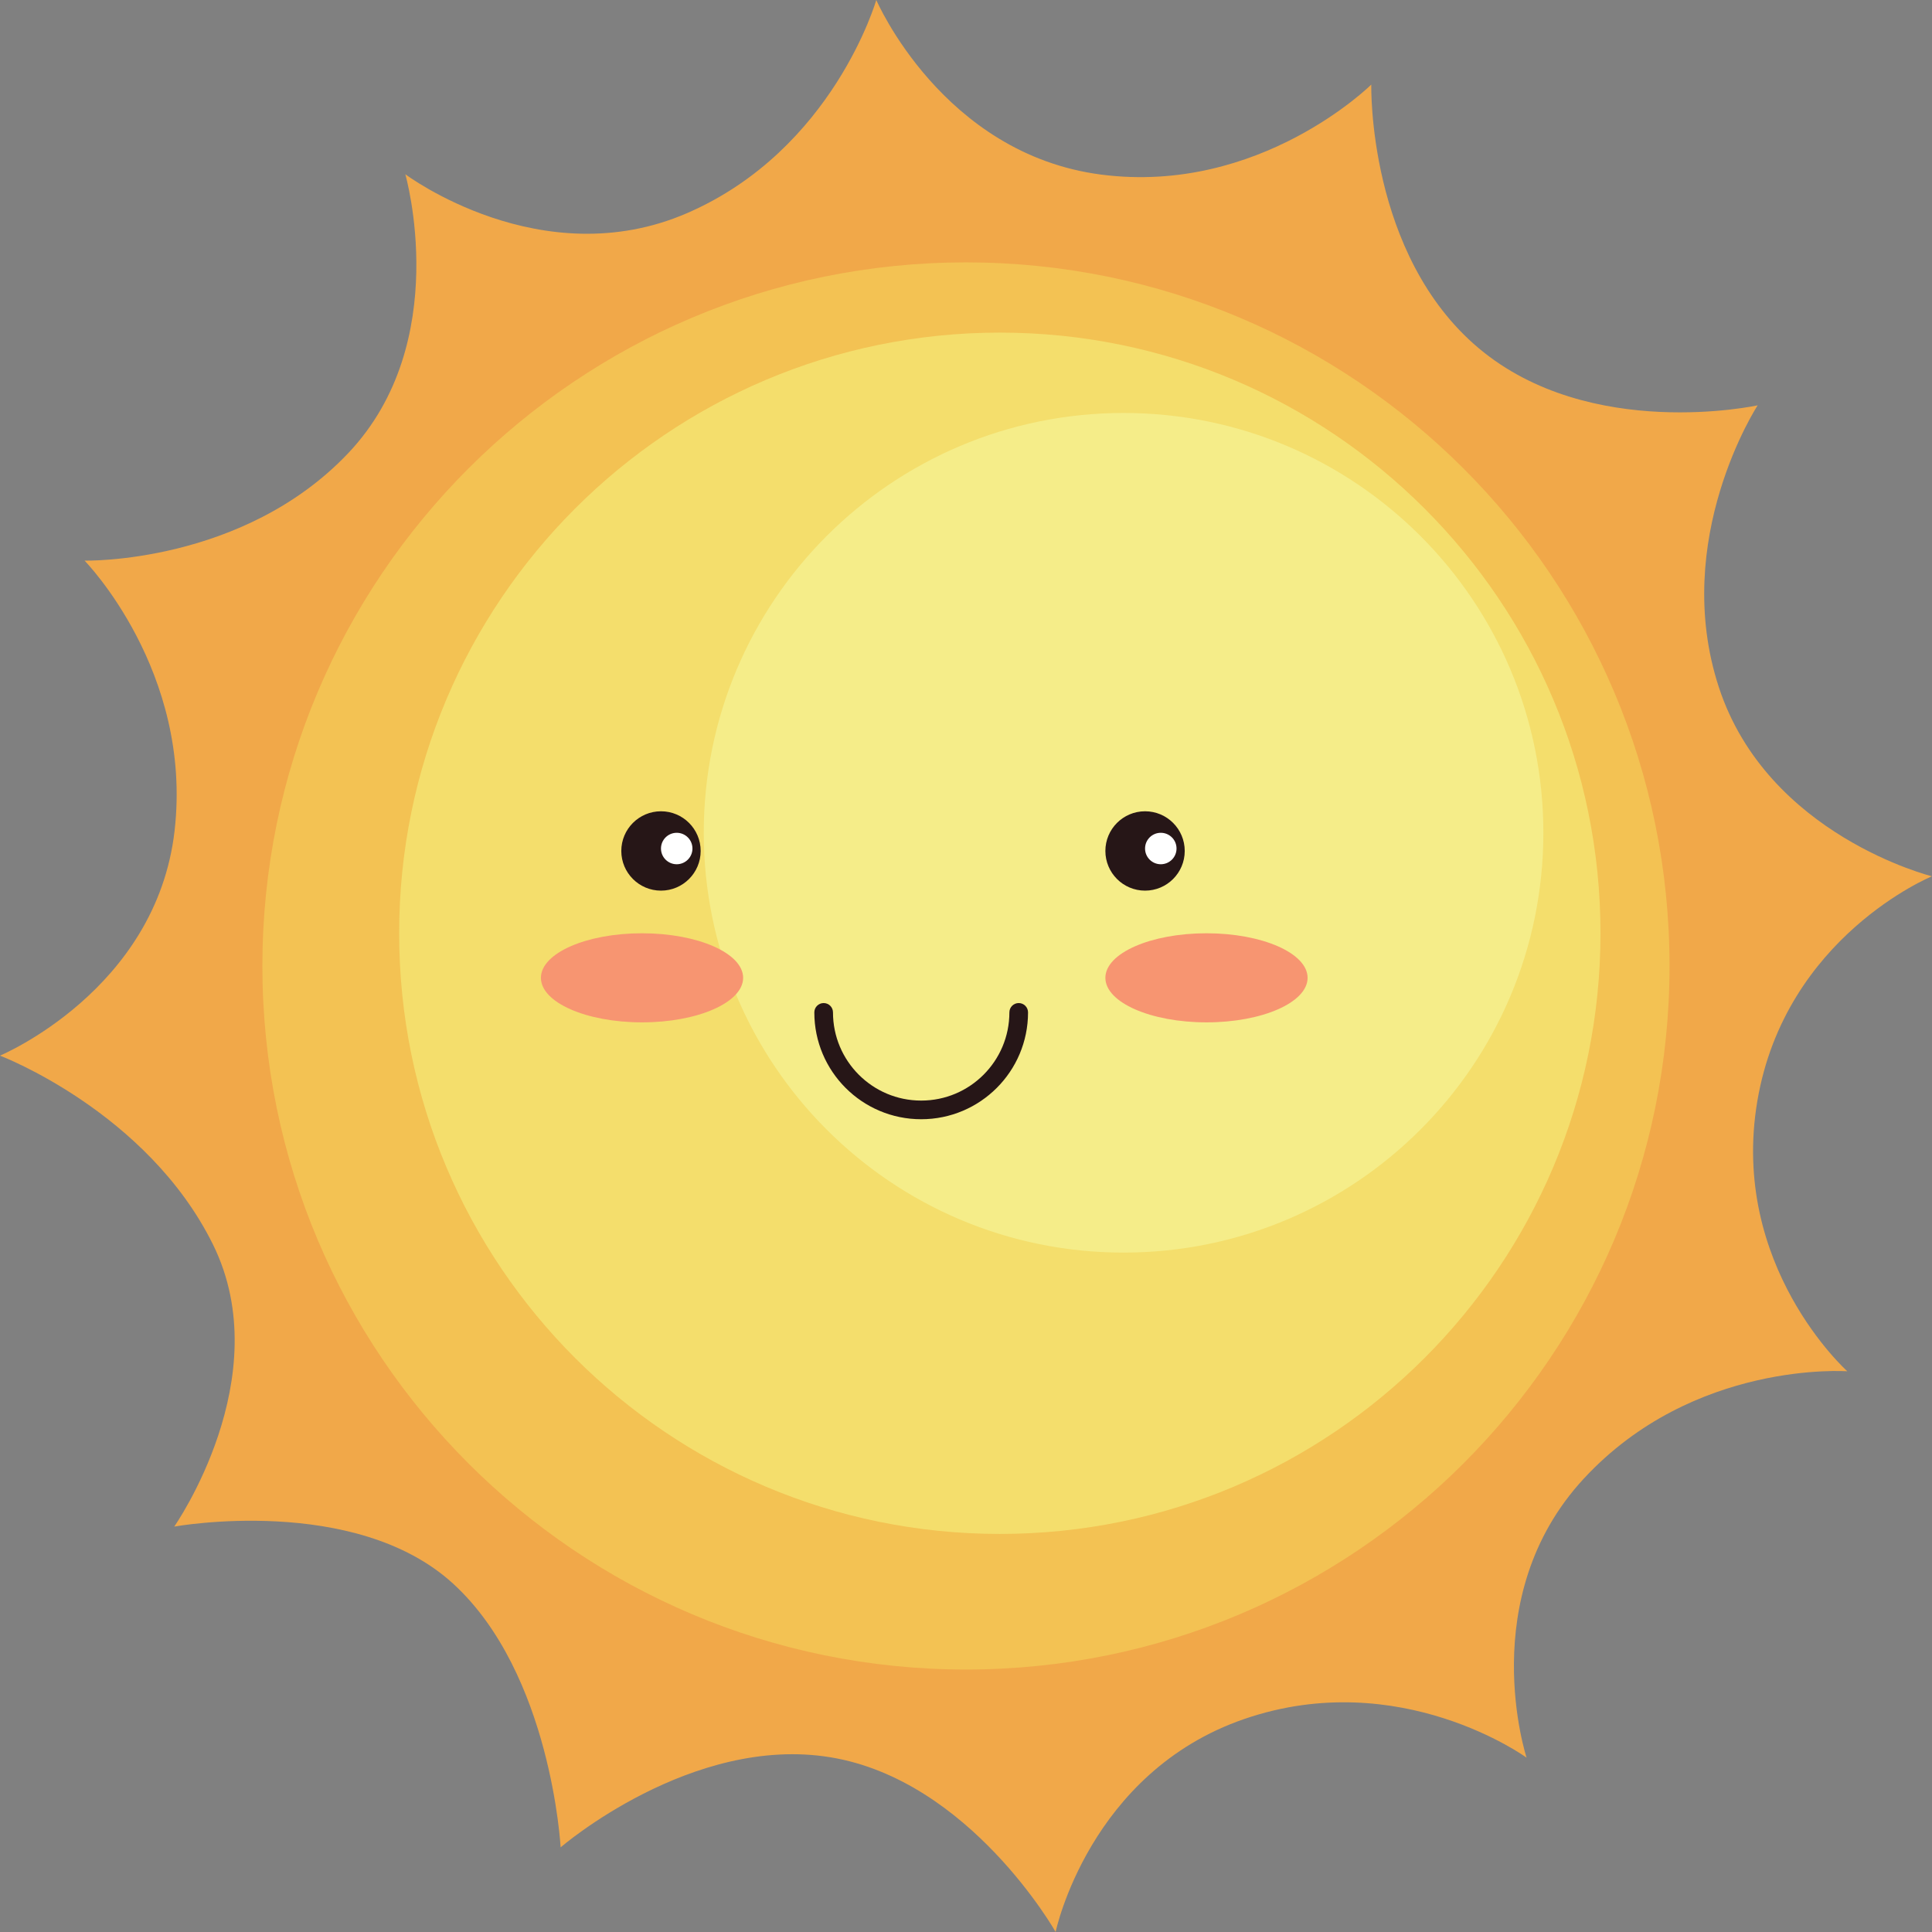 <?xml version="1.0" encoding="UTF-8"?><svg xmlns="http://www.w3.org/2000/svg" xmlns:xlink="http://www.w3.org/1999/xlink" height="1681.4" preserveAspectRatio="xMidYMid meet" version="1.0" viewBox="220.0 220.0 1681.4 1681.4" width="1681.4" zoomAndPan="magnify"><rect x="220.0" y="220.0" width="1681.4" height="1681.4" fill="#808080" stroke="none"/><g><g id="change1_1"><path d="M 1548.578 1749.691 C 1548.578 1749.691 1438.426 1669.543 1303.102 1715.953 C 1167.777 1762.363 1138.695 1901.34 1138.695 1901.34 C 1138.695 1901.34 1064.066 1769.453 942.973 1749.383 C 821.887 1729.312 707.902 1827.73 707.902 1827.73 C 707.902 1827.73 699.895 1676.52 614.383 1598.273 C 528.867 1520.012 371.625 1548.582 371.625 1548.582 C 371.625 1548.582 462.523 1418.875 405.367 1303.102 C 348.211 1187.344 219.977 1138.703 219.977 1138.703 C 219.977 1138.703 356.008 1081.965 371.938 942.984 C 387.867 803.996 293.59 707.906 293.59 707.906 C 293.59 707.906 431.309 711.184 523.051 614.391 C 614.789 517.586 572.734 371.633 572.734 371.633 C 572.734 371.633 691.164 460.598 818.215 405.379 C 945.262 350.152 982.617 219.984 982.617 219.984 C 982.617 219.984 1040.188 354.082 1178.34 371.949 C 1316.484 389.812 1413.418 293.594 1413.418 293.594 C 1413.418 293.594 1409.859 441.496 1506.934 523.059 C 1603.992 604.613 1749.68 572.746 1749.68 572.746 C 1749.68 572.746 1673.668 689.234 1715.945 818.223 C 1758.207 947.195 1901.336 982.625 1901.336 982.625 C 1901.336 982.625 1773.586 1034.953 1749.375 1178.344 C 1725.172 1321.734 1827.719 1413.422 1827.719 1413.422 C 1827.719 1413.422 1693.879 1403.535 1598.266 1506.941 C 1502.648 1610.34 1548.578 1749.691 1548.578 1749.691" fill="#f1a849"/></g><g id="change2_1"><path d="M 1672.973 1060.66 C 1672.973 1398.828 1398.832 1672.969 1060.664 1672.969 C 722.492 1672.969 448.352 1398.828 448.352 1060.66 C 448.352 722.488 722.492 448.348 1060.664 448.348 C 1398.832 448.348 1672.973 722.488 1672.973 1060.66" fill="#f3c253"/></g><g id="change3_1"><path d="M 1612.891 1032.219 C 1612.891 1320.93 1378.84 1554.969 1090.141 1554.969 C 801.43 1554.969 567.383 1320.93 567.383 1032.219 C 567.383 743.512 801.43 509.469 1090.141 509.469 C 1378.84 509.469 1612.891 743.512 1612.891 1032.219" fill="#f4de6c"/></g><g id="change4_1"><path d="M 1563.172 944.77 C 1563.172 1146.551 1399.602 1310.121 1197.82 1310.121 C 996.043 1310.121 832.469 1146.551 832.469 944.77 C 832.469 742.988 996.043 579.41 1197.82 579.41 C 1399.602 579.41 1563.172 742.988 1563.172 944.77" fill="#f5ed89"/></g><g id="change5_1"><path d="M 829.777 960.578 C 829.777 979.648 814.316 995.109 795.246 995.109 C 776.176 995.109 760.715 979.648 760.715 960.578 C 760.715 941.512 776.176 926.051 795.246 926.051 C 814.316 926.051 829.777 941.512 829.777 960.578" fill="#261617"/></g><g id="change5_2"><path d="M 1251.059 960.578 C 1251.059 979.648 1235.602 995.109 1216.531 995.109 C 1197.461 995.109 1182 979.648 1182 960.578 C 1182 941.512 1197.461 926.051 1216.531 926.051 C 1235.602 926.051 1251.059 941.512 1251.059 960.578" fill="#261617"/></g><g id="change6_1"><path d="M 1357.988 1070.988 C 1357.988 1092.398 1318.59 1109.75 1270 1109.75 C 1221.398 1109.75 1182 1092.398 1182 1070.988 C 1182 1049.578 1221.398 1032.219 1270 1032.219 C 1318.59 1032.219 1357.988 1049.578 1357.988 1070.988" fill="#f79571"/></g><g id="change6_2"><path d="M 866.742 1070.988 C 866.742 1092.398 827.348 1109.75 778.746 1109.75 C 730.152 1109.75 690.754 1092.398 690.754 1070.988 C 690.754 1049.578 730.152 1032.219 778.746 1032.219 C 827.348 1032.219 866.742 1049.578 866.742 1070.988" fill="#f79571"/></g><g id="change5_3"><path d="M 1098.461 1101.07 C 1098.449 1122.289 1089.879 1141.43 1075.969 1155.34 C 1062.059 1169.25 1042.922 1177.82 1021.699 1177.82 C 1000.469 1177.82 981.336 1169.25 967.422 1155.34 C 953.52 1141.43 944.941 1122.289 944.938 1101.07 C 944.938 1096.578 941.305 1092.949 936.82 1092.949 C 932.34 1092.949 928.703 1096.578 928.703 1101.07 C 928.711 1152.43 970.336 1194.051 1021.699 1194.059 C 1073.059 1194.051 1114.691 1152.43 1114.691 1101.07 C 1114.691 1096.578 1111.059 1092.949 1106.57 1092.949 C 1102.09 1092.949 1098.461 1096.578 1098.461 1101.07" fill="#261617"/></g><g id="change7_1"><path d="M 1243.922 958.461 C 1243.922 966.02 1237.789 972.148 1230.219 972.148 C 1222.66 972.148 1216.531 966.02 1216.531 958.461 C 1216.531 950.898 1222.66 944.77 1230.219 944.77 C 1237.789 944.77 1243.922 950.898 1243.922 958.461" fill="#fff"/></g><g id="change7_2"><path d="M 822.633 958.461 C 822.633 966.02 816.5 972.148 808.938 972.148 C 801.379 972.148 795.246 966.02 795.246 958.461 C 795.246 950.898 801.379 944.77 808.938 944.77 C 816.5 944.77 822.633 950.898 822.633 958.461" fill="#fff"/></g></g></svg>